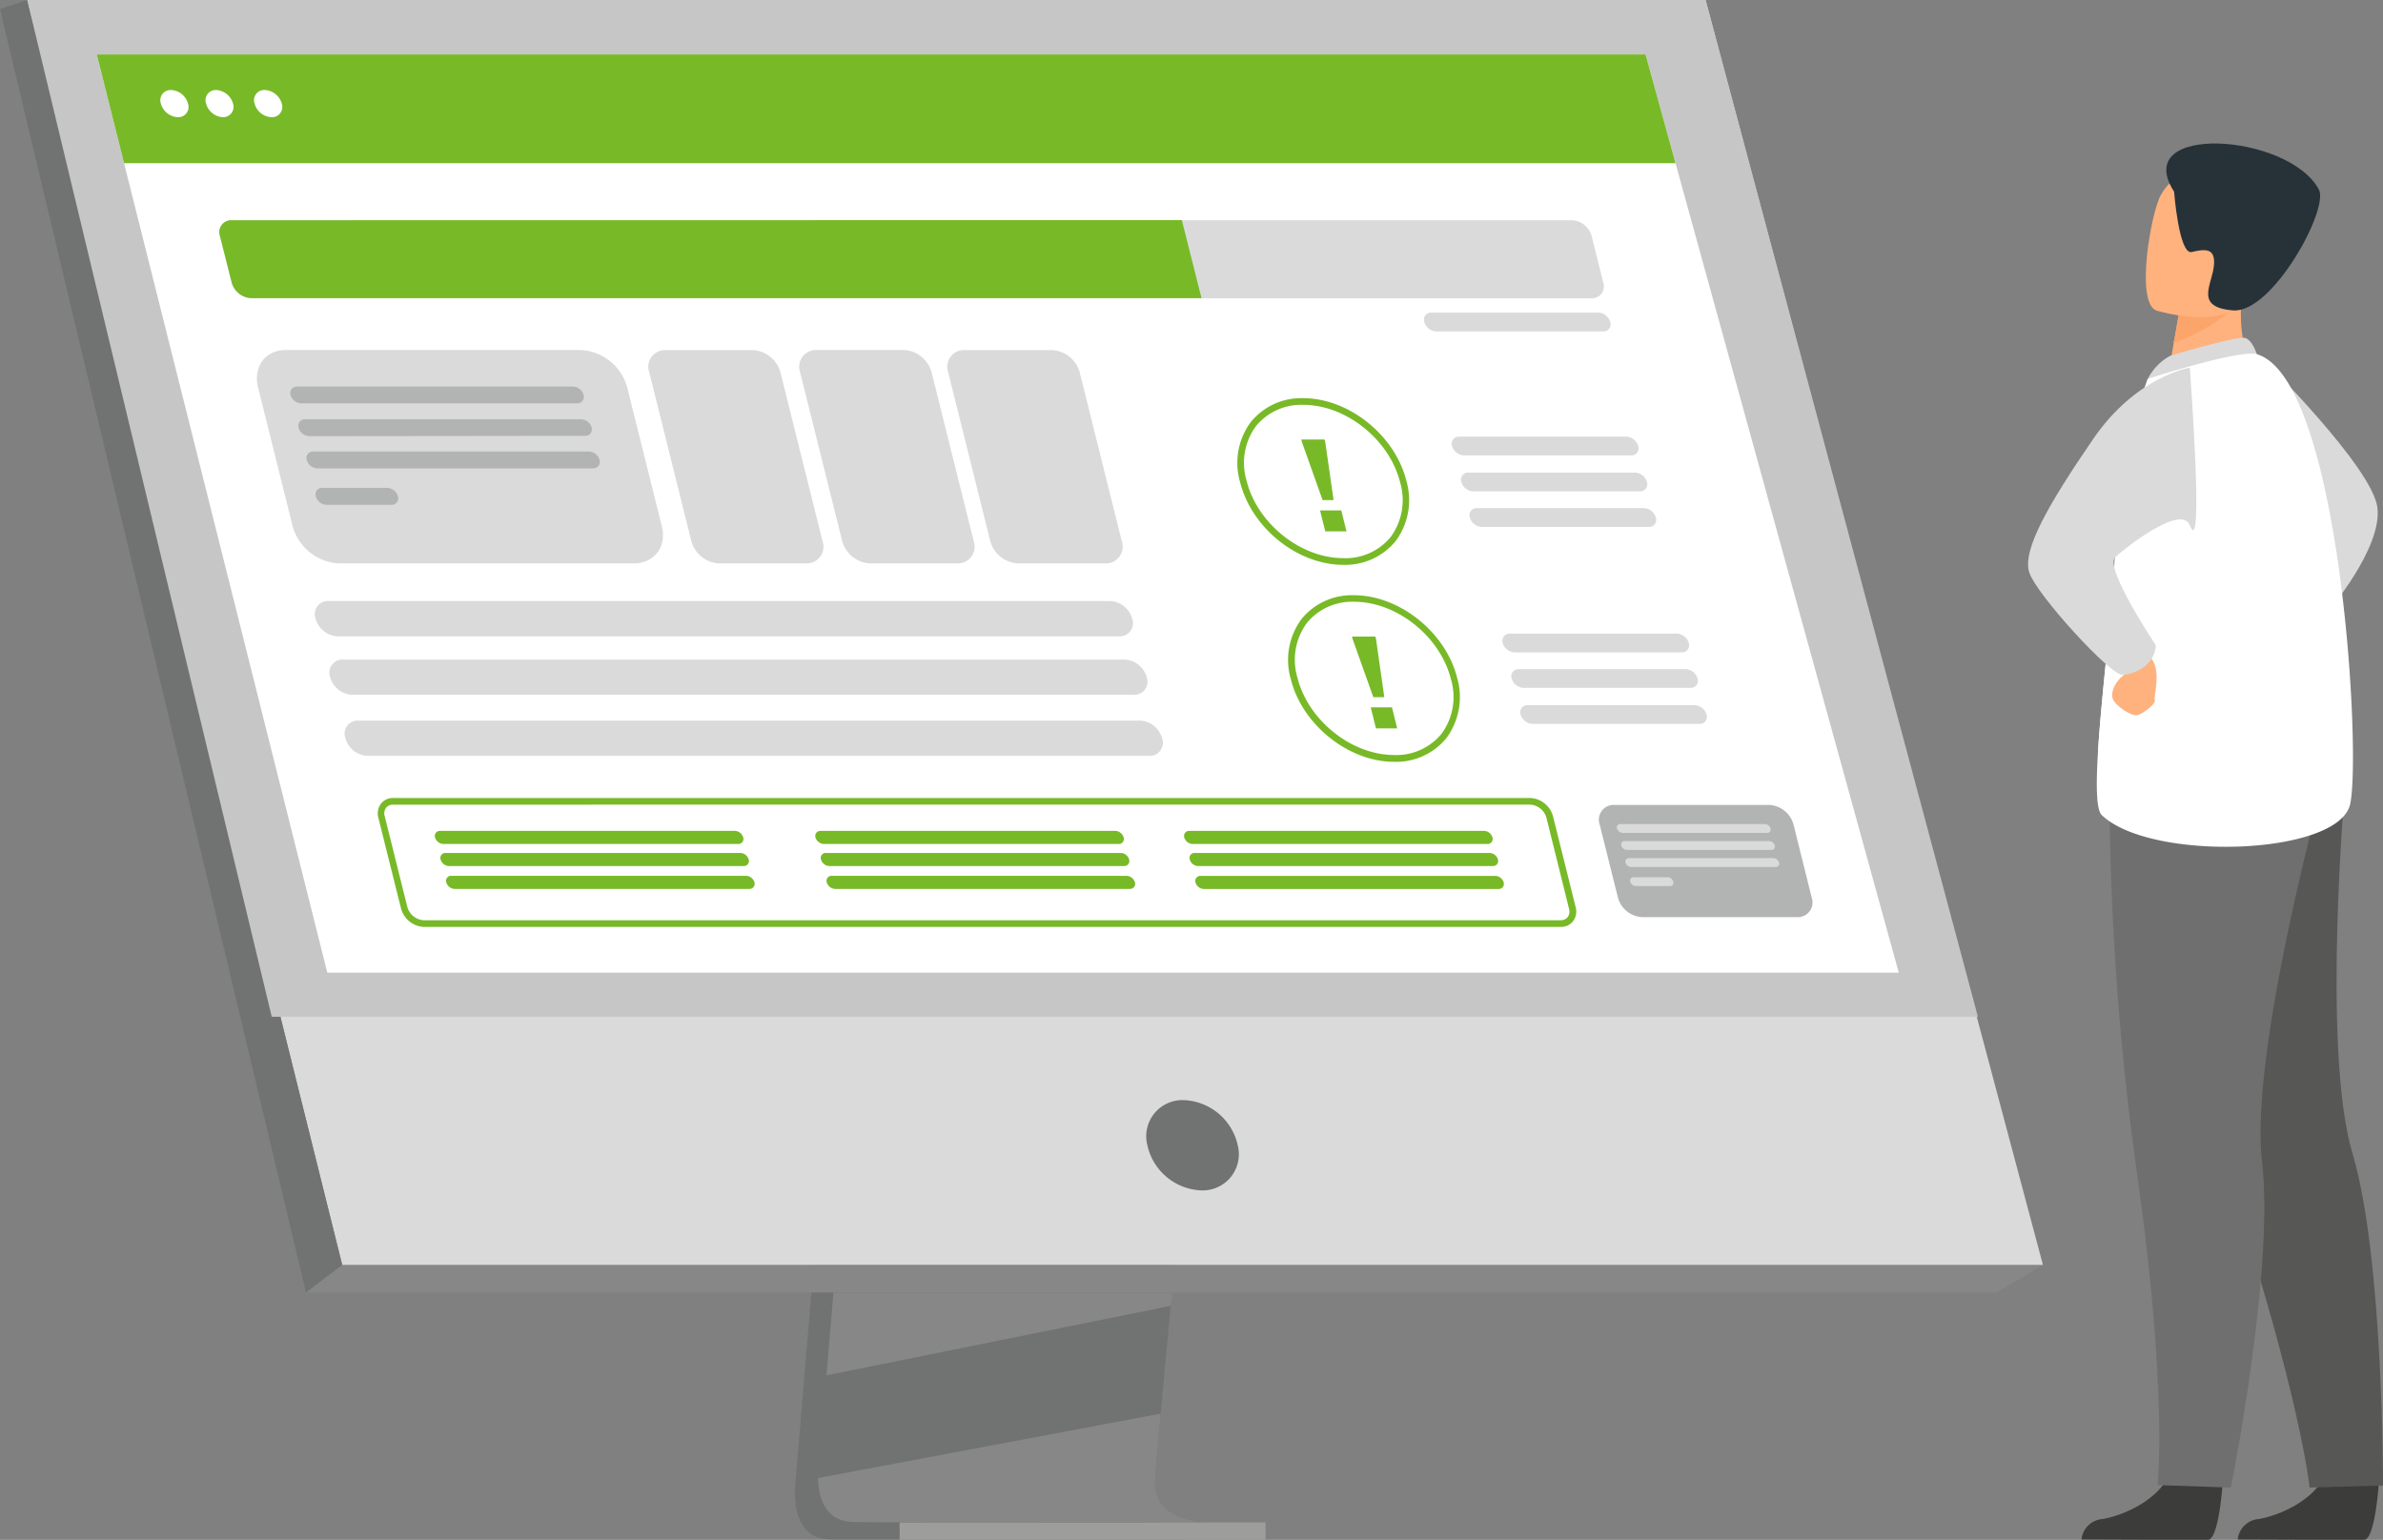 <svg xmlns="http://www.w3.org/2000/svg" viewBox="0 0 363.67 235.06"><rect x="0" y="0" width="363.67" height="235.06" fill="#808080" stroke="none"/><defs><style>.cls-1{fill:#dadada;}.cls-2{fill:#3c3c3b;}.cls-3{fill:#575756;}.cls-4{fill:#706f6f;}.cls-5{fill:#ffb27d;}.cls-6{fill:#fff;}.cls-7{fill:#fca56b;}.cls-8{fill:#263238;}.cls-9{fill:#717272;}.cls-10{fill:#878787;}.cls-11{fill:#9d9d9c;}.cls-12{fill:#c6c6c6;}.cls-13{fill:#78b928;}.cls-14{fill:#b2b3b3;}</style></defs><title>comp_mc</title><g id="Capa_2" data-name="Capa 2"><g id="Capa_10_copia" data-name="Capa 10 copia"><path class="cls-1" d="M345.27,54.72S362,71.23,362.81,77.45s-7.61,16-7.61,16Z"/><path class="cls-2" d="M339.22,226.14s-.55,8.78-2.24,8.9c-.23,0-8.61,0-8.61,0L317.66,235a3.47,3.47,0,0,1,3.2-3.12c3.13-.55,8.37-2.75,10.26-6.88C333.12,220.65,339.22,226.14,339.22,226.14Z"/><path class="cls-2" d="M363.05,226.14s-.54,8.78-2.24,8.9c-.22,0-8.61,0-8.61,0L341.5,235a3.47,3.47,0,0,1,3.2-3.12c3.13-.55,8.36-2.75,10.26-6.88C357,220.65,363.05,226.14,363.05,226.14Z"/><path class="cls-3" d="M327.36,131.85s2.8,17.9,13.25,49.68,11.86,45.54,11.86,45.54l11.2-.31S363.77,192,359,176s-1-57.61-1-57.61Z"/><path class="cls-4" d="M321.91,119.41a435.77,435.77,0,0,0,4.27,60.1c4.67,33.13,3.09,47.19,3.09,47.19l11.18.37s6.68-33.14,4.76-49.72,9.15-56.89,9.15-56.89Z"/><path class="cls-5" d="M343.55,56.28l-5.27,3.91-7.62-1.61c.11-.69.61-3.57,1.07-6.18,0-.15,0-.31.08-.46.39-2.22.73-4.13.73-4.13l7.12-3.54L342.31,43s-.2,2.46-.23,2.81A22.78,22.78,0,0,0,343.55,56.28Z"/><path class="cls-1" d="M331.2,54.31c.16-.07,10.36-3.08,11.47-2.71s1.76,2.51,1.76,2.51l-16.68,3.77A8.27,8.27,0,0,1,331.2,54.31Z"/><path class="cls-6" d="M358.66,122.74c-1.73,7.89-30.5,8.83-37.92,1.67-.84-.82-.88-4.62-.56-9.73.62-10,2.62-25.05,2.69-32.73a61,61,0,0,1,1.23-11,89.4,89.4,0,0,1,3.65-13.11s14.05-4.55,16.68-3.77C357.1,57.83,360.39,114.86,358.66,122.74Z"/><path class="cls-6" d="M320.18,114.68c.62-10,2.62-25.05,2.69-32.73a61,61,0,0,1,1.23-11l8.45-1.49S340.82,103.26,320.18,114.68Z"/><path class="cls-5" d="M324.75,100.74a2,2,0,0,1-.63,2.3c-1.21.92-2,2.42-1.72,3.52s2.93,2.88,3.85,2.59,2.8-1.73,2.59-2.31,1.26-5.07-1-6.8S324.75,100.74,324.75,100.74Z"/><path class="cls-1" d="M334.19,56.13S326,57.4,319.39,67.08,308.5,84,309.71,87.45,322,103,323.85,103s5-1.39,5.15-4.5c0,0-7.77-11.64-6.24-13.38.65-.75,10.08-8.4,11.43-4.94C336.42,85.94,334.19,56.13,334.19,56.13Z"/><path class="cls-7" d="M341.54,45.87c-1.56,3-7.38,5.58-9.81,6.53,0-.15,0-.31.08-.46.39-2.22.73-4.13.73-4.13l7.12-3.54C341.23,44.24,342.19,44.64,341.54,45.87Z"/><path class="cls-5" d="M329.08,47.4s12.84,4,15.21-4,5.63-12.93-2.47-15.83-10.6-.3-12.05,2.19S325.8,46.15,329.08,47.4Z"/><path class="cls-8" d="M331.79,29.26s.74,9.65,2.68,9.21,3.7-.76,3.39,2.15-3,6.3,2.95,6.76,14.68-15.47,13.07-18.46C349.22,20.29,325,18.75,331.79,29.26Z"/><path class="cls-9" d="M133.72,79.68,121.41,226.1s-1.3,8.88,5.31,8.89c10.85,0,54,0,54,0s-8.17-1.85-8.07-6c.11-4.9,14.39-150.7,14.39-150.7Z"/><path class="cls-9" d="M184.25,232.33c-2.14,0-43.37.14-53.94,0-4.61-.05-5.42-4.09-5.46-6.71a13,13,0,0,1,.14-2.18l.32-3.8.82-9.7.72-8.57.93-11,.78-9.3,8.75-104,53.35-1.38s-6,61-10.27,105.42c-.47,4.95-.93,9.7-1.34,14.12-.14,1.42-.27,2.8-.4,4.15-.39,4.2-.75,8.06-1.06,11.47-.17,1.79-.32,3.46-.46,5-.54,6-.86,9.81-.86,10.54a5.68,5.68,0,0,0,.1,1.19C177.24,232.18,183.45,232.33,184.25,232.33Z"/><polygon class="cls-1" points="4.16 0 34.15 120.49 38.26 136.99 52.23 193.11 311.78 193.11 260.29 0 4.16 0"/><polygon class="cls-9" points="4.16 0 0 1.39 46.7 197.3 52.23 193.11 4.16 0"/><polygon class="cls-10" points="46.7 197.3 304.66 197.3 311.78 193.11 52.23 193.11 46.7 197.3"/><rect class="cls-11" x="137.29" y="232.39" width="55.85" height="2.65"/><polygon class="cls-10" points="178.94 197.3 178.66 199.33 126.13 209.94 126.85 201.37 127.19 197.3 178.94 197.3"/><path class="cls-10" d="M184.25,232.33c-2.14,0-43.37.14-53.94,0-4.61-.05-5.42-4.09-5.46-6.71l52.28-9.83c-.54,6-.86,9.81-.86,10.54a5.68,5.68,0,0,0,.1,1.19C177.24,232.18,183.45,232.33,184.25,232.33Z"/><polygon class="cls-12" points="4.16 0 260.29 0 301.85 155.2 41.47 155.2 4.16 0"/><path class="cls-9" d="M188.89,174.82a8.78,8.78,0,0,0-8.23-6.89,5.52,5.52,0,0,0-5.56,6.89,8.79,8.79,0,0,0,8.24,6.89A5.52,5.52,0,0,0,188.89,174.82Z"/><polygon class="cls-6" points="289.77 148.47 49.95 148.47 22.79 40.28 20.71 31.98 18.93 24.91 14.77 8.31 251.13 8.31 255.7 24.91 257.65 31.98 259.94 40.28 289.77 148.47"/><polygon class="cls-13" points="255.7 24.91 18.93 24.91 14.77 8.31 251.13 8.31 255.7 24.91"/><path class="cls-6" d="M26.1,13.74a1.56,1.56,0,0,0-1.55,2.07,2.82,2.82,0,0,0,2.59,2.08,1.57,1.57,0,0,0,1.55-2.08A2.82,2.82,0,0,0,26.1,13.74Z"/><path class="cls-6" d="M33,13.74a1.56,1.56,0,0,0-1.55,2.07A2.82,2.82,0,0,0,34,17.89a1.58,1.58,0,0,0,1.56-2.08A2.85,2.85,0,0,0,33,13.74Z"/><path class="cls-6" d="M43,15.81a2.84,2.84,0,0,0-2.59-2.07,1.56,1.56,0,0,0-1.56,2.07,2.82,2.82,0,0,0,2.59,2.08A1.57,1.57,0,0,0,43,15.81Z"/><path class="cls-13" d="M214.62,73.38c-1.73-6.95-8.79-12.6-15.74-12.6a9.9,9.9,0,0,0-8,3.65,10.45,10.45,0,0,0-1.62,9.19C191,80.57,198,86.22,205,86.22a9.93,9.93,0,0,0,8-3.64A10.5,10.5,0,0,0,214.62,73.38ZM212.21,82A8.9,8.9,0,0,1,205,85.2c-6.52,0-13.14-5.3-14.76-11.82a9.5,9.5,0,0,1,1.43-8.33,8.93,8.93,0,0,1,7.24-3.25c6.51,0,13.13,5.31,14.76,11.82A9.52,9.52,0,0,1,212.21,82Z"/><polygon class="cls-13" points="203.52 76.34 202.25 67.49 202.15 67.09 198.59 67.09 198.69 67.49 201.84 76.34 203.52 76.34"/><polygon class="cls-13" points="201.45 77.91 202.25 81.11 205.49 81.11 204.69 77.91 201.45 77.91"/><path class="cls-13" d="M222.37,103.45c-1.74-6.94-8.8-12.59-15.75-12.59a9.89,9.89,0,0,0-8,3.64,10.5,10.5,0,0,0-1.62,9.2c1.73,6.94,8.8,12.59,15.75,12.59a9.89,9.89,0,0,0,8-3.64A10.53,10.53,0,0,0,222.37,103.45ZM220,112a8.9,8.9,0,0,1-7.24,3.25c-6.51,0-13.14-5.3-14.76-11.82a9.51,9.51,0,0,1,1.43-8.32,8.9,8.9,0,0,1,7.24-3.25c6.51,0,13.13,5.3,14.76,11.82A9.51,9.51,0,0,1,220,112Z"/><polygon class="cls-13" points="211.26 106.42 210 97.57 209.9 97.17 206.33 97.17 206.43 97.57 209.58 106.42 211.26 106.42"/><polygon class="cls-13" points="209.19 107.98 209.99 111.19 213.23 111.19 212.43 107.98 209.19 107.98"/><path class="cls-1" d="M248.9,69.51A1.08,1.08,0,0,0,250,68.08a2,2,0,0,0-1.79-1.43H222.67a1.09,1.09,0,0,0-1.08,1.43,2,2,0,0,0,1.79,1.43Z"/><path class="cls-1" d="M245.74,49.15A2,2,0,0,0,244,47.72H218.43a1.08,1.08,0,0,0-1.07,1.43,2,2,0,0,0,1.79,1.44h25.52A1.08,1.08,0,0,0,245.74,49.15Z"/><path class="cls-1" d="M250.27,75a1.08,1.08,0,0,0,1.07-1.43,2,2,0,0,0-1.79-1.43H224A1.09,1.09,0,0,0,223,73.54,2,2,0,0,0,224.74,75Z"/><path class="cls-1" d="M252.7,79a2,2,0,0,0-1.79-1.44H225.39A1.09,1.09,0,0,0,224.31,79a2,2,0,0,0,1.79,1.43h25.53A1.08,1.08,0,0,0,252.7,79Z"/><path class="cls-1" d="M256.65,99.59a1.09,1.09,0,0,0,1.07-1.44,2,2,0,0,0-1.79-1.43H230.41a1.09,1.09,0,0,0-1.08,1.43,2,2,0,0,0,1.79,1.44Z"/><path class="cls-1" d="M258,105a1.08,1.08,0,0,0,1.07-1.43,2,2,0,0,0-1.79-1.43H231.77a1.09,1.09,0,0,0-1.08,1.43,2,2,0,0,0,1.8,1.43Z"/><path class="cls-1" d="M260.44,109.07a2,2,0,0,0-1.79-1.43H233.13a1.08,1.08,0,0,0-1.07,1.43,2,2,0,0,0,1.79,1.43h25.52A1.08,1.08,0,0,0,260.44,109.07Z"/><path class="cls-1" d="M244.67,43.13,242.89,36a3.27,3.27,0,0,0-3-2.38H35.35A1.81,1.81,0,0,0,33.56,36l1.79,7.15a3.25,3.25,0,0,0,3,2.38H242.88A1.8,1.8,0,0,0,244.67,43.13Z"/><path class="cls-13" d="M180.36,33.6l3,11.91h-145a3.25,3.25,0,0,1-3-2.38L33.56,36a1.81,1.81,0,0,1,1.79-2.38Z"/><path class="cls-1" d="M170.78,97.13a2,2,0,0,0,2-2.69h0a3.67,3.67,0,0,0-3.36-2.69H50.16a2,2,0,0,0-2,2.69h0a3.68,3.68,0,0,0,3.36,2.69Z"/><path class="cls-1" d="M173,106.06a2,2,0,0,0,2-2.69,3.68,3.68,0,0,0-3.37-2.69H52.39a2,2,0,0,0-2,2.69,3.66,3.66,0,0,0,3.36,2.69Z"/><path class="cls-1" d="M177.35,112.7A3.66,3.66,0,0,0,174,110H54.71a2,2,0,0,0-2,2.69,3.67,3.67,0,0,0,3.36,2.69H175.33A2,2,0,0,0,177.35,112.7Z"/><path class="cls-1" d="M105.51,82.61A4.61,4.61,0,0,0,109.73,86H123a2.55,2.55,0,0,0,2.53-3.38l-6.43-25.8a4.61,4.61,0,0,0-4.22-3.38H101.61a2.55,2.55,0,0,0-2.53,3.38Z"/><path class="cls-1" d="M128.53,82.61A4.64,4.64,0,0,0,132.76,86h13.3a2.55,2.55,0,0,0,2.54-3.38l-6.43-25.8A4.63,4.63,0,0,0,138,53.43H124.64a2.56,2.56,0,0,0-2.54,3.38Z"/><path class="cls-1" d="M151.13,82.61A4.63,4.63,0,0,0,155.35,86h13.31a2.56,2.56,0,0,0,2.54-3.38l-6.43-25.8a4.64,4.64,0,0,0-4.23-3.38h-13.3a2.55,2.55,0,0,0-2.54,3.38Z"/><path class="cls-1" d="M101,80.32,95.71,59.1a7.76,7.76,0,0,0-7.09-5.67h-45c-3.13,0-5,2.54-4.25,5.67l5.29,21.22A7.74,7.74,0,0,0,51.7,86h45C99.87,86,101.78,83.45,101,80.32Z"/><path class="cls-14" d="M88.06,61.57a1,1,0,0,0,1-1.29h0A1.76,1.76,0,0,0,87.41,59H45.33a1,1,0,0,0-1,1.29h0A1.77,1.77,0,0,0,46,61.57Z"/><path class="cls-14" d="M89.29,66.53a1,1,0,0,0,1-1.29h0A1.76,1.76,0,0,0,88.65,64H46.56a1,1,0,0,0-1,1.29h0a1.76,1.76,0,0,0,1.61,1.29Z"/><path class="cls-14" d="M91.5,70.21a1.77,1.77,0,0,0-1.61-1.29H47.8a1,1,0,0,0-1,1.29,1.78,1.78,0,0,0,1.62,1.29H90.53A1,1,0,0,0,91.5,70.21Z"/><path class="cls-14" d="M59.12,74.47H49.19a1,1,0,0,0-1,1.29,1.78,1.78,0,0,0,1.61,1.3h9.93a1,1,0,0,0,1-1.3A1.78,1.78,0,0,0,59.12,74.47Z"/><path class="cls-14" d="M276.48,137l-2.77-11.13a4.07,4.07,0,0,0-3.72-3H246.37a2.25,2.25,0,0,0-2.24,3L246.91,137a4.06,4.06,0,0,0,3.71,3h23.63A2.25,2.25,0,0,0,276.48,137Z"/><path class="cls-1" d="M269.69,127.14a.51.51,0,0,0,.51-.68.92.92,0,0,0-.84-.67H247.28a.51.51,0,0,0-.51.67.94.94,0,0,0,.85.68Z"/><path class="cls-1" d="M270.34,129.74a.51.51,0,0,0,.51-.67.91.91,0,0,0-.84-.68H247.93a.52.52,0,0,0-.51.68.93.93,0,0,0,.85.67Z"/><path class="cls-1" d="M271.5,131.67a.93.93,0,0,0-.85-.68H248.58a.52.52,0,0,0-.51.68.93.93,0,0,0,.85.68H271A.52.52,0,0,0,271.5,131.67Z"/><path class="cls-1" d="M254.51,133.91h-5.2a.51.51,0,0,0-.51.68h0a.92.92,0,0,0,.84.67h5.21a.51.51,0,0,0,.51-.67A.92.92,0,0,0,254.51,133.91Z"/><path class="cls-13" d="M112.66,128.83a.76.76,0,0,0,.76-1h0a1.38,1.38,0,0,0-1.27-1h-45a.77.77,0,0,0-.76,1h0a1.39,1.39,0,0,0,1.27,1Z"/><path class="cls-13" d="M113.5,132.2a.77.77,0,0,0,.76-1h0a1.39,1.39,0,0,0-1.27-1H68a.76.76,0,0,0-.76,1h0a1.38,1.38,0,0,0,1.27,1Z"/><path class="cls-13" d="M113.87,133.69h-45a.76.76,0,0,0-.76,1,1.37,1.37,0,0,0,1.26,1h45a.78.78,0,0,0,.77-1A1.39,1.39,0,0,0,113.87,133.69Z"/><path class="cls-13" d="M170.72,128.83a.76.76,0,0,0,.76-1h0a1.38,1.38,0,0,0-1.27-1h-45a.77.77,0,0,0-.76,1h0a1.39,1.39,0,0,0,1.27,1Z"/><path class="cls-13" d="M171.56,132.2a.77.77,0,0,0,.76-1h0a1.39,1.39,0,0,0-1.27-1h-45a.76.76,0,0,0-.76,1h0a1.38,1.38,0,0,0,1.27,1Z"/><path class="cls-13" d="M171.93,133.69h-45a.76.76,0,0,0-.76,1,1.4,1.4,0,0,0,1.27,1h45a.77.77,0,0,0,.76-1A1.39,1.39,0,0,0,171.93,133.69Z"/><path class="cls-13" d="M227,128.83a.76.76,0,0,0,.76-1h0a1.38,1.38,0,0,0-1.27-1h-45a.77.77,0,0,0-.76,1h0a1.37,1.37,0,0,0,1.26,1Z"/><path class="cls-13" d="M227.84,132.2a.77.77,0,0,0,.76-1h0a1.39,1.39,0,0,0-1.27-1h-45a.76.76,0,0,0-.76,1h0a1.37,1.37,0,0,0,1.26,1Z"/><path class="cls-13" d="M229.48,134.7a1.39,1.39,0,0,0-1.27-1h-45a.77.77,0,0,0-.77,1,1.4,1.4,0,0,0,1.27,1h45A.78.78,0,0,0,229.48,134.7Z"/><path class="cls-13" d="M238.18,141.49H64.68a3.8,3.8,0,0,1-3.47-2.77l-3.47-13.9a2.48,2.48,0,0,1,.4-2.14,2.3,2.3,0,0,1,1.88-.87H233.53a3.79,3.79,0,0,1,3.47,2.77l3.46,13.89a2.48,2.48,0,0,1-.39,2.15A2.34,2.34,0,0,1,238.18,141.49ZM60,122.83a1.34,1.34,0,0,0-1.08.47,1.46,1.46,0,0,0-.21,1.28l3.46,13.89a2.77,2.77,0,0,0,2.49,2h173.5a1.34,1.34,0,0,0,1.09-.48,1.45,1.45,0,0,0,.2-1.27L236,124.82a2.76,2.76,0,0,0-2.48-2Z"/></g></g></svg>